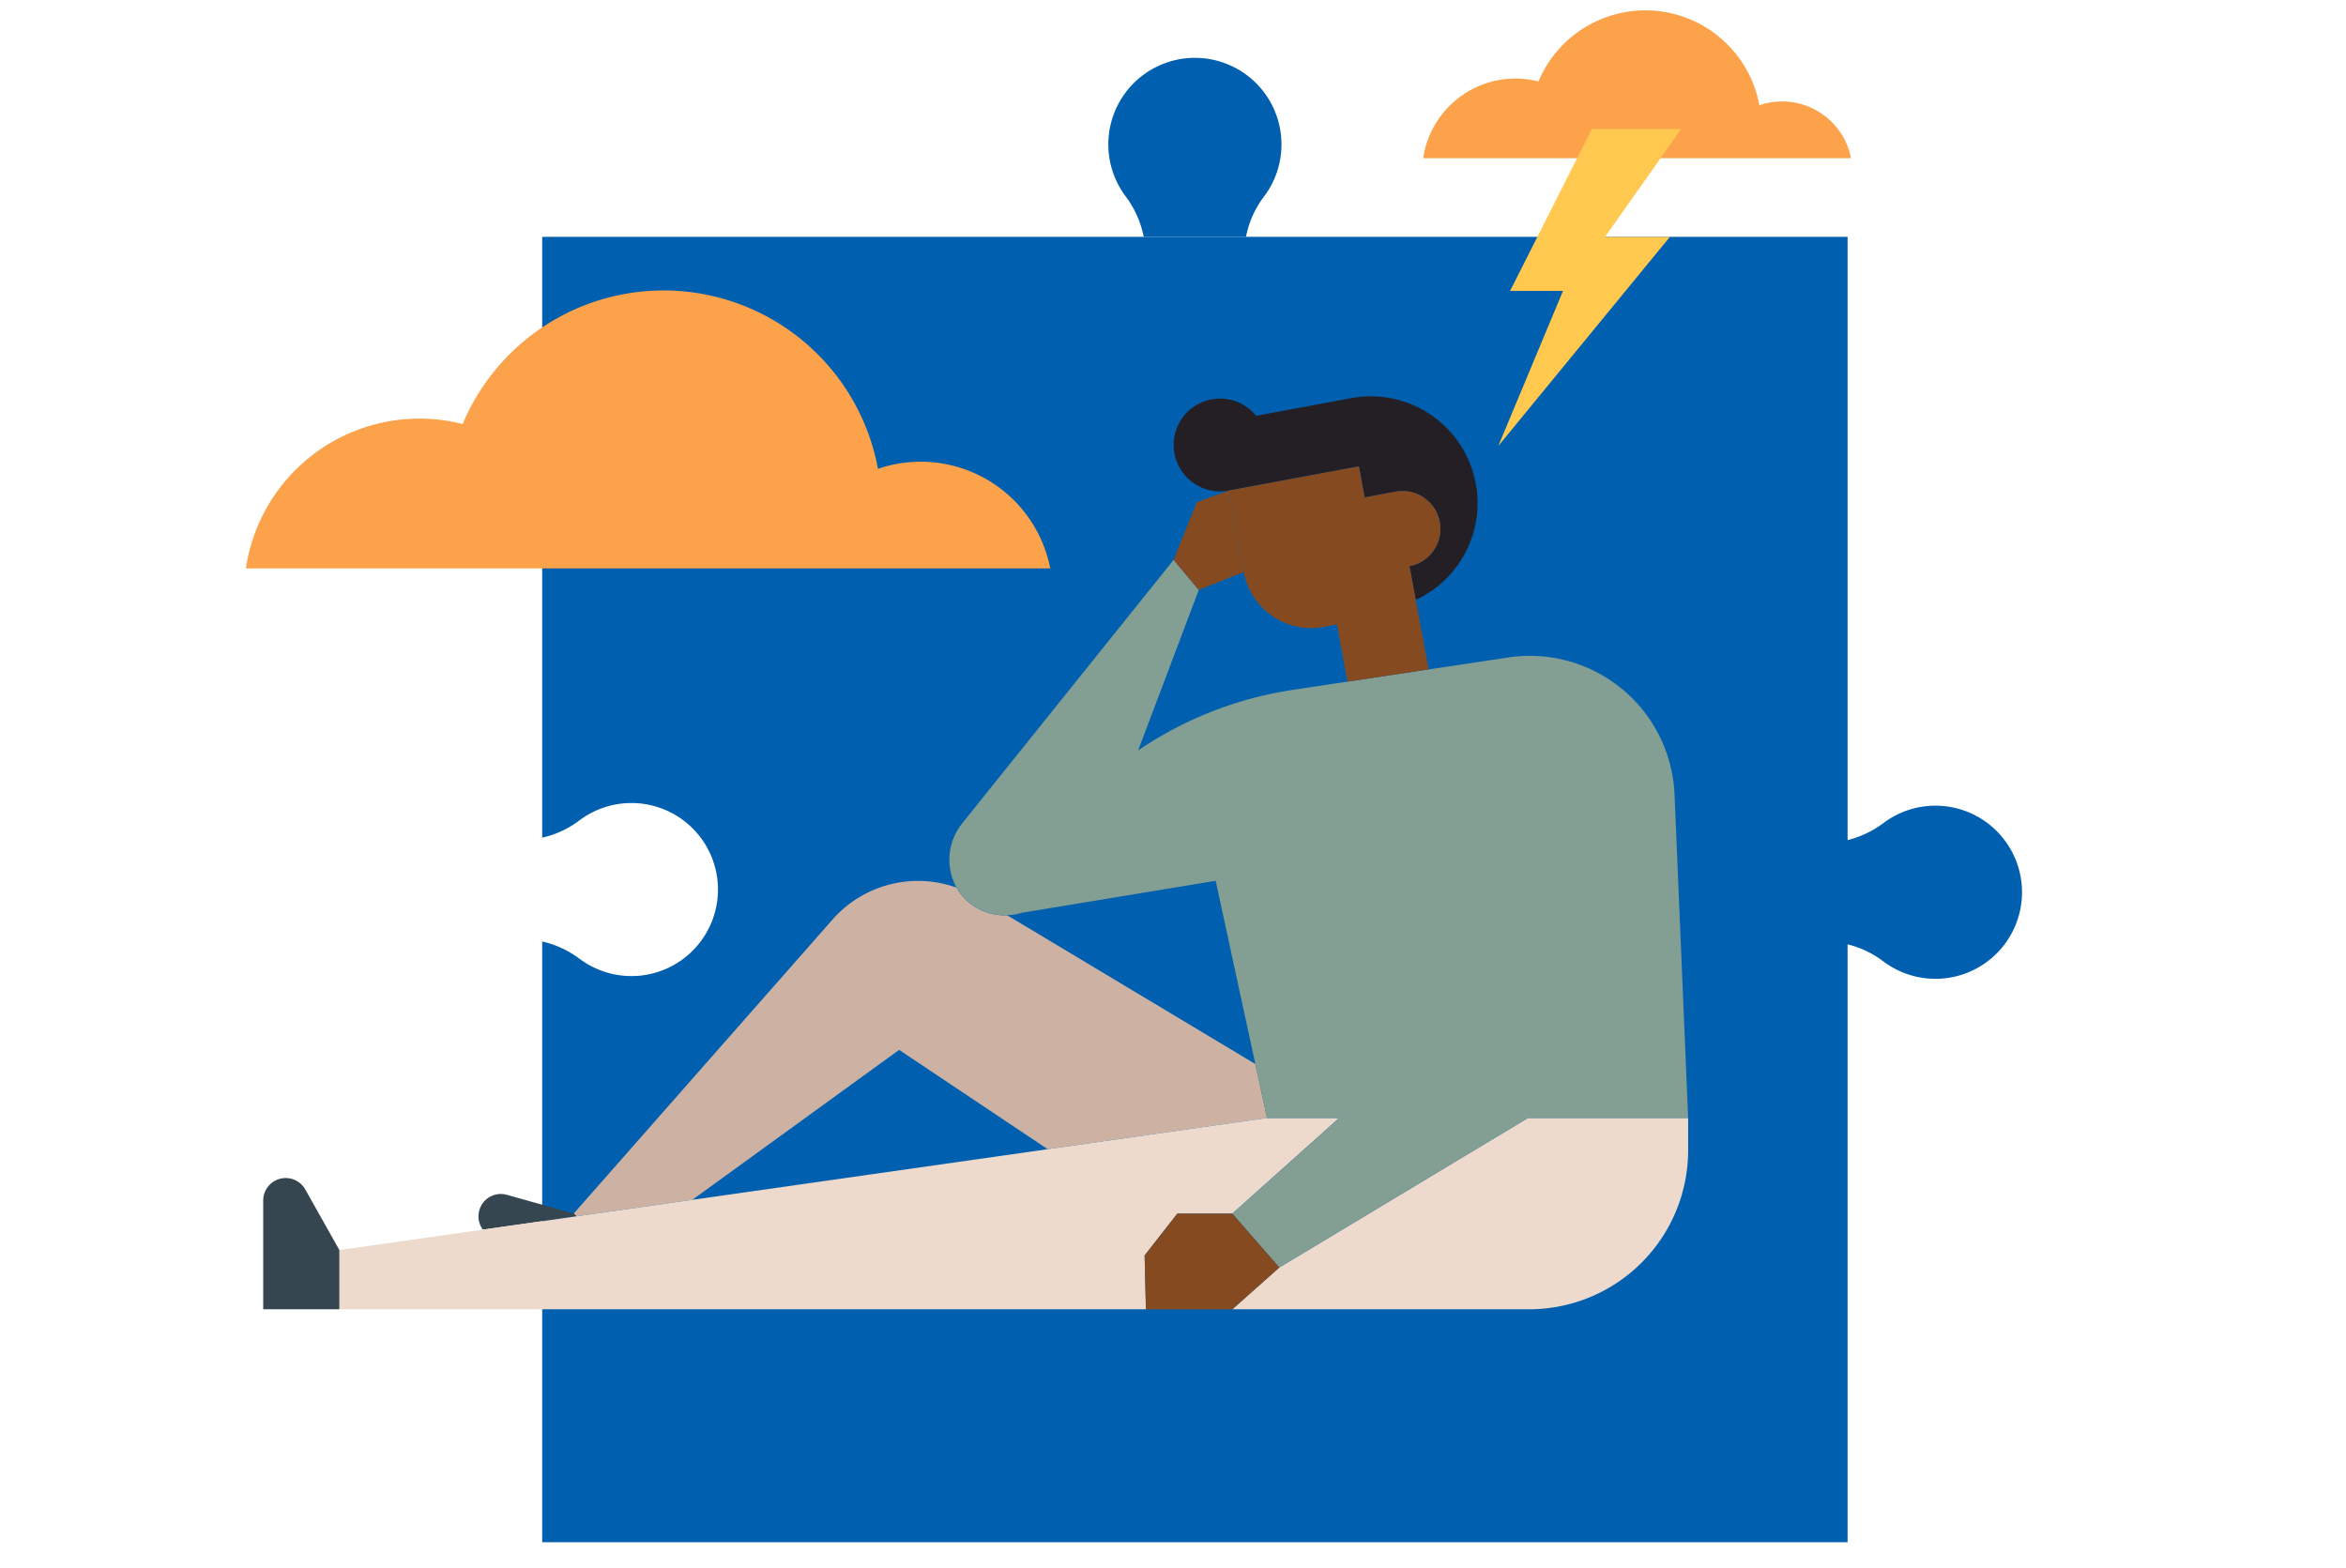 <?xml version="1.0" standalone="no"?>
<svg xmlns="http://www.w3.org/2000/svg" xmlns:xlink="http://www.w3.org/1999/xlink" width="540" height="361" viewBox="0 0 540 361">
  <defs>
    <clipPath id="clip-mod-CFD">
      <rect width="540" height="361"/>
    </clipPath>
  </defs>
  <g id="mod-CFD" clip-path="url(#clip-mod-CFD)">
    <g id="Group_1293" data-name="Group 1293" transform="translate(-5.148 -62.998)">
      <g id="Group_1283" data-name="Group 1283" transform="translate(129.949 76.338)">
        <g id="Group_1281" data-name="Group 1281" transform="translate(130.321)">
          <path id="Path_1376" data-name="Path 1376" d="M139.8,110.428a22.966,22.966,0,0,0-4.112-9.25,19.927,19.927,0,1,1,31.716.065,22.435,22.435,0,0,0-4.075,9.184Z" transform="translate(-131.652 -69.243)" fill="#0060af"/>
        </g>
        <g id="Group_1282" data-name="Group 1282" transform="translate(299.413 172.128)">
          <path id="Path_1377" data-name="Path 1377" d="M191.193,138a22.965,22.965,0,0,0,9.25-4.112,19.927,19.927,0,1,1-.065,31.716,22.434,22.434,0,0,0-9.184-4.075Z" transform="translate(-191.193 -129.853)" fill="#0060af"/>
        </g>
        <path id="Path_1378" data-name="Path 1378" d="M85.763,83.745v138.29a22.263,22.263,0,0,0,8.463-3.885,19.916,19.916,0,1,1,.062,31.713,22.734,22.734,0,0,0-8.525-3.922V384.221H386.239V83.745Z" transform="translate(-85.763 -42.56)" fill="#0060af"/>
      </g>
      <g id="Group_1288" data-name="Group 1288" transform="translate(65.732 154.225)">
        <g id="Group_1285" data-name="Group 1285" transform="translate(17.531)">
          <path id="Path_1379" data-name="Path 1379" d="M179.584,112.8l1.323,7.14,7.14-1.326a8.714,8.714,0,1,1,3.181,17.136l1.445,7.784a24.573,24.573,0,0,0-14.844-46.447l-21.9,4.064a10.68,10.68,0,1,0-6.333,17.216h0Z" transform="translate(55.088 -96.669)" fill="#241f25"/>
          <path id="Path_1380" data-name="Path 1380" d="M115.626,209.351l47.594-34.514,34.2,22.864,50.485-7.188L245.215,178.1l-57.131-34.249a12.851,12.851,0,0,1-10.9-5.14,11.871,11.871,0,0,1-.753-1.221,26.214,26.214,0,0,0-28.519,7.321l-59.59,67.7.63.633Z" transform="translate(-34.373 -24.397)" fill="#cdb2a4"/>
          <path id="Path_1381" data-name="Path 1381" d="M102.528,165.838l-15.4-4.311a5.139,5.139,0,0,0-5.512,8.011l21.541-3.067Z" transform="translate(-48.581 22.279)" fill="#354650"/>
          <g id="Group_1284" data-name="Group 1284" transform="translate(0 166.116)">
            <path id="Path_1382" data-name="Path 1382" d="M299.459,155.162h-16.6l-50.484,7.188L150.576,174,123.9,177.8l-21.542,3.067-33.037,4.7V199.2H254.975l-.3-12.4,7.532-9.623h12.655Z" transform="translate(-69.324 -155.162)" fill="#eddacd"/>
            <path id="Path_1383" data-name="Path 1383" d="M209.757,155.162l-57.236,34.417-2.829,2.516L141.7,199.2h68.309a36.615,36.615,0,0,0,36.615-36.612v-7.426Z" transform="translate(63.839 -155.162)" fill="#eddacd"/>
          </g>
          <path id="Path_1384" data-name="Path 1384" d="M285.691,163.947a33.33,33.33,0,0,0-38.254-31.557l-18.343,2.758-18.681,2.809-12.547,1.886a86.283,86.283,0,0,0-35.641,13.944l13.955-36.945-5.788-6.915-48.574,60.53a13.366,13.366,0,0,0-1.4,14.912,11.866,11.866,0,0,0,.753,1.221,13.079,13.079,0,0,0,14.208,4.584l44.692-7.375L189.2,225.98l2.689,12.413H208.5l-12.484,11.178-4.121,3.686-7.994,7.157,7.994,9.156,2.829,3.24,57.236-34.417h36.865Z" transform="translate(21.638 -72.277)" fill="#839e93"/>
          <path id="Path_1385" data-name="Path 1385" d="M190.006,115.14a8.716,8.716,0,0,0-10.158-6.978l-7.14,1.326-1.323-7.14L141.4,107.915l3.479,18.755a15.784,15.784,0,0,0,18.4,12.635l3.047-.565,2.442,13.157,18.681-2.809L184.883,135.3l-.409-2.212-1.445-7.784A8.716,8.716,0,0,0,190.006,115.14Z" transform="translate(63.287 -86.218)" fill="#864a21"/>
          <path id="Path_1386" data-name="Path 1386" d="M154.777,162.916H142.122l-2.629,3.358-4.9,6.264.3,12.4h19.887l7.993-7.108,2.828-2.514-2.828-3.24Z" transform="translate(50.76 25.221)" fill="#864a21"/>
        </g>
        <g id="Group_1286" data-name="Group 1286" transform="translate(0 179.935)">
          <path id="Path_1387" data-name="Path 1387" d="M63.151,165.216V190.25H80.682V176.613l-7.838-13.936A5.179,5.179,0,0,0,63.151,165.216Z" transform="translate(-63.151 -160.028)" fill="#354650"/>
        </g>
        <g id="Group_1287" data-name="Group 1287" transform="translate(209.56 21.697)">
          <path id="Path_1388" data-name="Path 1388" d="M136.942,120.26l5.338-13.266,7.317-2.685,3.481,18.754-10.348,4.115Z" transform="translate(-136.942 -104.309)" fill="#864a21"/>
        </g>
      </g>
      <g id="Group_1290" data-name="Group 1290" transform="translate(61.748 129.862)">
        <g id="Group_1289" data-name="Group 1289">
          <path id="Path_1389" data-name="Path 1389" d="M101.694,117.588a40.453,40.453,0,0,1,9.948,1.238,50.174,50.174,0,0,1,95.595,10.317,30.387,30.387,0,0,1,39.66,22.927H61.748A40.387,40.387,0,0,1,101.694,117.588Z" transform="translate(-61.748 -88.09)" fill="#fba24a"/>
        </g>
      </g>
      <g id="Group_1292" data-name="Group 1292" transform="translate(332.734 65.387)">
        <g id="Group_1291" data-name="Group 1291">
          <path id="Path_1390" data-name="Path 1390" d="M178.414,81.08a21.517,21.517,0,0,1,5.291.659,26.688,26.688,0,0,1,50.849,5.487,16.157,16.157,0,0,1,21.095,12.195h-98.48A21.48,21.48,0,0,1,178.414,81.08Z" transform="translate(-157.168 -65.387)" fill="#fba24a"/>
        </g>
      </g>
      <path id="Path_1391" data-name="Path 1391" d="M205.36,75l-20.552,0-18.835,37.274h12.182l-14.9,35.711,39.5-48.136-14.932,0h0Z" transform="translate(186.765 17.679)" fill="#ffc84f"/>
    </g>
  </g>
</svg>
